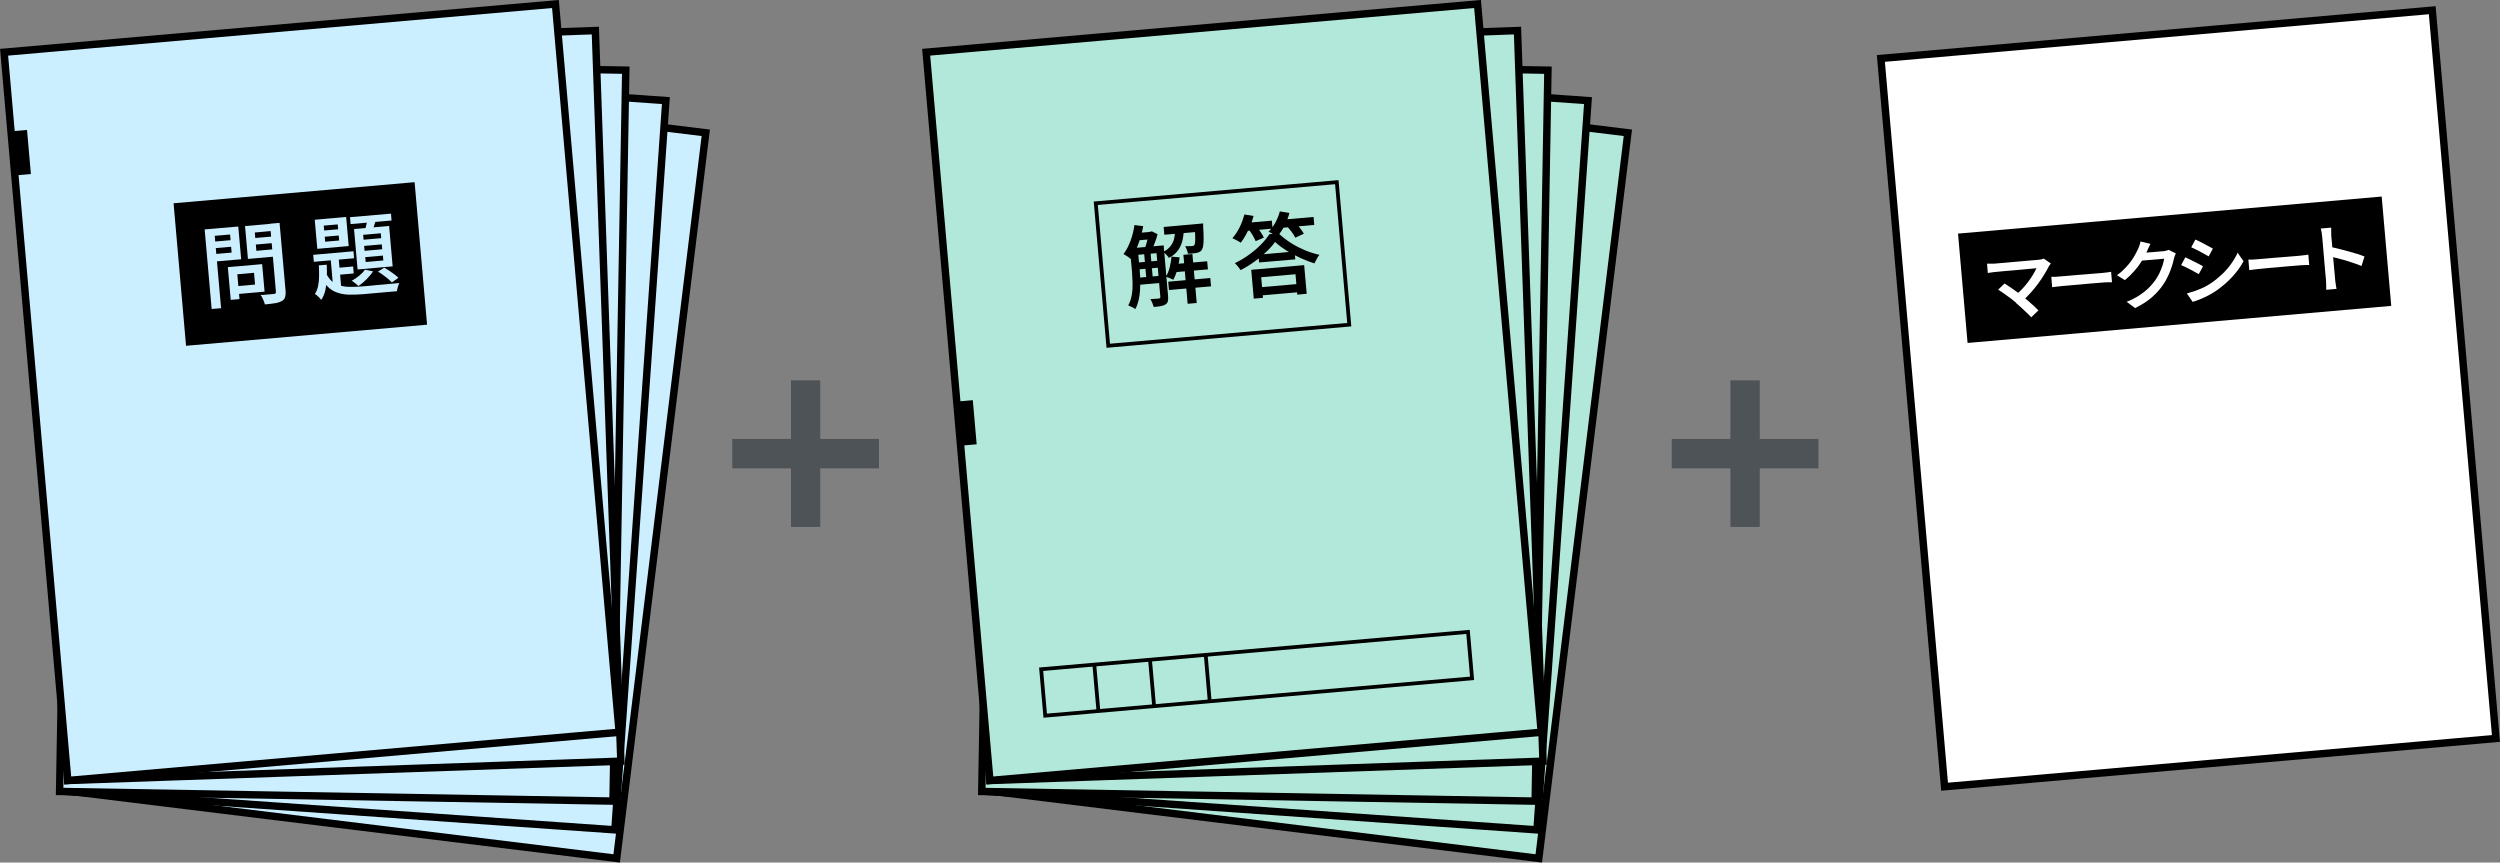 <?xml version="1.0" encoding="UTF-8"?>
<svg id="_レイヤー_2" data-name="レイヤー 2" xmlns="http://www.w3.org/2000/svg" viewBox="0 0 225.26 77.72">
  <rect x="0" y="0" width="225.26" height="77.72" fill="#808080" stroke="none"/>
  <defs>
    <style>
      .cls-1 {
        stroke-width: .34px;
      }

      .cls-1, .cls-2 {
        fill: none;
        stroke: #000;
        stroke-miterlimit: 10;
      }

      .cls-3, .cls-4, .cls-5, .cls-6, .cls-7 {
        stroke-width: 0px;
      }

      .cls-2 {
        stroke-width: .67px;
      }

      .cls-4 {
        fill: #4d5357;
      }

      .cls-5 {
        fill: #cbefff;
      }

      .cls-6 {
        fill: #b1e8da;
      }

      .cls-7 {
        fill: #fff;
      }
    </style>
  </defs>
  <g id="_レイヤー_1-2" data-name="レイヤー 1">
    <g>
      <polygon class="cls-4" points="73.91 39.55 73.91 34.27 71.27 34.27 71.27 39.55 65.98 39.55 65.98 42.2 71.27 42.2 71.27 47.48 73.91 47.48 73.91 42.2 79.2 42.2 79.2 39.55 73.91 39.55"/>
      <rect class="cls-7" x="172.25" y="2.97" width="49.87" height="65.87" transform="translate(-2.38 17.32) rotate(-5)"/>
      <rect class="cls-2" x="172.25" y="2.97" width="49.87" height="65.87" transform="translate(-2.38 17.32) rotate(-5)"/>
      <rect class="cls-3" x="176.78" y="19.36" width="38.32" height="9.89" transform="translate(-1.37 17.17) rotate(-5)"/>
      <path class="cls-7" d="m184.78,23.76s-.07.1-.11.14c-.03.05-.06.09-.08.13-.11.22-.25.47-.41.73-.16.26-.34.53-.54.8-.2.27-.42.54-.65.8-.23.26-.47.5-.72.72l-.64-.5c.22-.18.42-.38.62-.59.2-.21.37-.43.53-.64.16-.22.3-.43.42-.63.12-.2.22-.38.29-.55-.08,0-.2.02-.36.03-.15.01-.33.03-.53.05s-.42.04-.64.06c-.22.02-.44.04-.66.06-.22.02-.43.04-.62.05-.19.02-.36.03-.51.05-.15.01-.25.02-.32.03-.09,0-.18.02-.28.03-.09.02-.18.03-.27.04-.08.01-.15.02-.19.03l-.07-.84c.06,0,.13,0,.22,0,.09,0,.18,0,.27,0,.09,0,.18,0,.26-.01.06,0,.16-.01.3-.03.14-.01.31-.03.51-.04.2-.02.41-.04.64-.06.23-.02.46-.04.69-.06.23-.02.45-.04.67-.06.22-.02.41-.04.58-.05.17-.01.31-.03.4-.03.25-.02.44-.06.57-.12l.64.44Zm-3.14,3.5c-.11-.09-.23-.19-.37-.3-.14-.11-.29-.22-.44-.32-.15-.11-.29-.21-.43-.31-.14-.09-.26-.17-.36-.23l.58-.56c.09.06.2.13.33.22.13.09.27.18.43.29s.31.22.46.33c.15.12.3.23.44.34.16.13.32.26.49.41.17.15.34.3.49.44.16.14.29.28.41.4l-.65.62c-.1-.12-.23-.25-.39-.4-.16-.15-.32-.31-.5-.47s-.34-.31-.5-.44"/>
      <path class="cls-7" d="m184.81,24.94c.08,0,.17,0,.29,0,.12,0,.24,0,.37-.02.13-.01.25-.02.37-.03.1,0,.23-.02.39-.03.16-.01.34-.03.54-.05.2-.02.4-.03.61-.05.21-.02.42-.04.64-.05s.41-.04.6-.05c.19-.02.35-.03.5-.04.15-.01.26-.02.34-.03.16-.01.31-.03.44-.05.13-.02.24-.04.32-.05l.08.94c-.08,0-.19,0-.33,0-.14,0-.29.01-.43.02-.08,0-.19.02-.34.03-.15.01-.32.03-.51.04-.19.02-.39.03-.6.05-.21.02-.42.04-.63.06-.21.02-.42.04-.61.05-.2.02-.37.03-.53.05-.16.01-.29.03-.39.03-.19.02-.38.04-.56.06-.19.02-.34.04-.46.06l-.08-.94Z"/>
      <path class="cls-7" d="m193.76,21.98c-.06.11-.12.24-.18.37-.06.13-.1.23-.13.3-.12.28-.28.57-.47.87-.19.31-.41.61-.67.9-.26.3-.54.57-.85.82l-.71-.44c.28-.2.52-.41.72-.63.21-.21.39-.43.54-.63.15-.21.28-.41.38-.6.1-.19.19-.36.26-.51.04-.08.08-.18.12-.31.05-.13.08-.25.09-.36l.9.21Zm2.29.85c-.03.06-.06.13-.09.22-.03.08-.06.17-.08.25-.04.21-.1.44-.19.71-.08.26-.19.54-.32.82-.13.28-.28.56-.46.82-.28.41-.62.79-1.02,1.14-.4.35-.9.67-1.51.97l-.76-.57c.43-.17.8-.36,1.12-.56.31-.2.59-.42.82-.64.23-.22.43-.46.61-.7.15-.2.27-.42.39-.65.11-.24.21-.48.29-.71.07-.24.12-.44.15-.62l-2.32.2.22-.7c.06,0,.16-.01.29-.03.14-.01.29-.03.47-.04.17-.01.34-.03.51-.04.17-.02.32-.03.45-.04.13-.01.21-.02.25-.02.1,0,.2-.02.29-.05.1-.02.17-.05.24-.08l.66.33Z"/>
      <path class="cls-7" d="m196.91,23.19c.12.05.25.11.39.18.14.07.29.14.44.22.15.08.29.15.43.22.13.07.24.13.33.18l-.38.71c-.1-.06-.21-.12-.35-.19-.13-.07-.27-.15-.42-.23-.15-.08-.3-.15-.44-.22-.14-.07-.27-.12-.38-.17l.37-.7Zm.14,3.25c.25-.07.49-.15.75-.23.25-.09.5-.2.75-.31.25-.12.48-.26.71-.41.36-.25.68-.52.99-.81.3-.29.57-.6.8-.93.23-.32.42-.65.57-.98l.53.77c-.26.49-.6.95-1.02,1.41-.42.45-.89.86-1.4,1.22-.22.15-.45.29-.71.43-.26.14-.52.25-.77.36-.25.1-.48.18-.68.24l-.52-.75Zm.75-4.86c.11.05.24.11.39.18.15.07.3.15.44.23.15.08.29.15.43.23.14.07.24.13.33.18l-.38.7c-.09-.05-.21-.12-.34-.19-.13-.07-.27-.15-.42-.23-.14-.08-.29-.15-.43-.22-.14-.07-.27-.13-.38-.18l.37-.69Z"/>
      <path class="cls-7" d="m202.57,23.39c.08,0,.18,0,.29,0,.12,0,.24,0,.37-.02.13,0,.25-.02.37-.03.1-.01.23-.02.4-.03.16-.01.34-.03.54-.05.2-.02.4-.03.61-.05.21-.02.42-.04.64-.05.21-.02.41-.04.6-.05.19-.02.35-.03.5-.04.14-.01.26-.02.34-.03.16-.01.31-.03.44-.05.13-.02.24-.04.32-.05l.08.94c-.07,0-.19,0-.33,0-.15,0-.29.01-.43.02-.08,0-.19.02-.34.03-.15.01-.32.03-.51.04-.19.02-.39.03-.6.05-.21.02-.42.04-.63.06-.21.02-.42.04-.61.05-.2.02-.38.03-.53.05-.16.01-.29.03-.4.04-.19.02-.38.03-.56.06-.19.02-.34.04-.46.06l-.08-.94Z"/>
      <path class="cls-7" d="m209.58,25.21c0-.08-.02-.21-.04-.4-.02-.19-.04-.42-.06-.68-.02-.26-.05-.53-.07-.81-.02-.28-.05-.56-.07-.82-.02-.26-.04-.5-.06-.7-.02-.2-.03-.35-.04-.44,0-.12-.03-.25-.05-.39-.02-.14-.05-.27-.08-.38l.94-.08c0,.11,0,.24,0,.38,0,.14,0,.27.01.4.01.13.03.31.05.53.02.22.04.47.06.73.02.26.05.53.07.8.03.27.05.53.07.77.02.24.04.45.06.64.02.18.03.31.03.38,0,.07.01.15.03.26.01.11.03.22.05.33.02.11.03.21.05.3l-.93.08c0-.13,0-.27,0-.45,0-.17-.01-.32-.02-.46m.39-2.95c.23.04.48.1.76.17.28.07.57.14.85.22.29.08.56.16.82.24s.47.16.65.23l-.27.86c-.2-.09-.41-.17-.66-.25-.24-.08-.48-.16-.73-.24-.25-.07-.49-.14-.72-.2-.23-.06-.45-.11-.64-.15l-.07-.86Z"/>
      <rect class="cls-5" x="1.89" y="16.69" width="65.87" height="49.87" transform="translate(-10.73 71.11) rotate(-83)"/>
      <rect class="cls-2" x="1.89" y="16.69" width="65.87" height="49.87" transform="translate(-10.73 71.11) rotate(-83)"/>
      <rect class="cls-5" x="-.11" y="15.25" width="65.87" height="49.87" transform="translate(-9.55 70.12) rotate(-86)"/>
      <rect class="cls-2" x="-.11" y="15.25" width="65.87" height="49.87" transform="translate(-9.55 70.12) rotate(-86)"/>
      <rect class="cls-5" x="-2.05" y="13.88" width="65.87" height="49.87" transform="translate(-8.47 69.02) rotate(-89)"/>
      <rect class="cls-2" x="-2.05" y="13.88" width="65.87" height="49.87" transform="translate(-8.47 69.02) rotate(-89)"/>
      <rect class="cls-5" x="4.94" y="3.61" width="49.87" height="65.87" transform="translate(-1.26 1.06) rotate(-2)"/>
      <rect class="cls-2" x="4.94" y="3.61" width="49.87" height="65.87" transform="translate(-1.26 1.06) rotate(-2)"/>
      <rect class="cls-5" x="3.14" y="2.41" width="49.87" height="65.87" transform="translate(-2.97 2.58) rotate(-5)"/>
      <rect class="cls-2" x="3.14" y="2.41" width="49.87" height="65.87" transform="translate(-2.97 2.58) rotate(-5)"/>
      <rect class="cls-3" x="16.16" y="17.34" width="21.8" height="12.89" transform="translate(-1.97 2.45) rotate(-5)"/>
      <path class="cls-5" d="m18.44,20.67l.85-.07.63,7.17-.85.07-.63-7.17Zm.49-.04l2.54-.22.26,2.95-2.54.22-.06-.67,1.74-.15-.14-1.63-1.74.15-.06-.66Zm.03,1.17l2.08-.18.05.59-2.08.18-.05-.59Zm1.57,2.27l.79-.07.26,2.95-.79.07-.26-2.94Zm.37-.03l2.72-.24.22,2.48-2.72.24-.06-.71,1.92-.17-.09-1.06-1.92.17-.06-.71Zm3.88-3.92l.06.66-1.88.17.14,1.65,1.88-.17.06.66-2.7.24-.26-2.96,2.7-.24Zm-2.09,1.35l2.09-.18.05.59-2.09.18-.05-.59Zm1.63-1.31l.87-.08.54,6.11c.02.25,0,.45-.04.59-.05.14-.15.26-.3.35-.15.08-.35.15-.6.19-.25.04-.56.08-.92.11-.02-.08-.05-.18-.09-.28-.04-.1-.09-.21-.14-.31-.05-.11-.1-.2-.16-.26.17,0,.33-.01.49-.03.16-.01.31-.03.43-.04.13-.01.22-.02.27-.02.07,0,.13-.03.16-.06.03-.03.04-.09.03-.16l-.53-6.11Z"/>
      <path class="cls-5" d="m28.23,22.96l3.62-.32.05.63-3.62.32-.06-.63Zm.13-3.16l2.83-.25.23,2.62-2.83.25-.23-2.62Zm.38,4.11l.7-.06c.02.4.02.8.01,1.19-.01.39-.06.75-.13,1.09-.08.34-.2.64-.38.89-.06-.09-.15-.18-.26-.29-.11-.11-.21-.19-.31-.24.14-.2.23-.44.29-.72.06-.28.09-.58.09-.9,0-.32,0-.64-.02-.96m.63.66c.15.33.33.58.54.77.21.18.46.31.74.39.28.08.59.12.94.12.35,0,.73-.01,1.15-.05.1,0,.26-.02.47-.04.21-.02.45-.04.71-.07.27-.03.53-.05.81-.07.27-.02.52-.05.74-.07.22-.02.39-.04.52-.05-.04.08-.09.2-.13.35-.04.15-.07.28-.08.39l-.6.05-2.37.21c-.5.04-.95.06-1.35.05-.4-.01-.76-.08-1.08-.19-.32-.11-.6-.29-.85-.54-.25-.25-.46-.59-.65-1.02l.5-.21Zm-.19-4.24l.04.44,1.26-.11-.04-.44-1.26.11Zm.09,1l.04.45,1.26-.11-.04-.45-1.26.11Zm.51,1.71l.72-.06.28,3.18-.76-.36-.24-2.75Zm.48,1.11l1.57-.14.05.63-1.57.14-.05-.63Zm1.29-4.58l3.69-.32.05.62-3.69.32-.05-.62Zm1.34,4.73l.73.15c-.15.24-.35.48-.59.72-.24.24-.48.44-.72.6-.04-.04-.1-.1-.17-.15l-.23-.18c-.07-.06-.14-.1-.21-.14.24-.13.46-.28.68-.46.22-.18.39-.36.51-.54m-.98-3.66l3.16-.28.32,3.64-3.16.28-.32-3.64Zm.82.52l.04.44,1.59-.14-.04-.44-1.59.14Zm.09,1l.04.44,1.59-.14-.04-.44-1.59.14Zm.3-2.58l.81.1c-.08.22-.15.45-.22.68-.07.23-.14.43-.21.59l-.63-.11c.05-.18.11-.39.16-.63.05-.24.09-.45.1-.63m-.21,3.59l.04.44,1.59-.14-.04-.44-1.59.14Zm1.14,1.31l.57-.36c.15.08.31.17.47.28.16.11.32.22.46.33.15.11.26.21.35.3l-.59.42c-.09-.1-.21-.21-.35-.33-.14-.12-.29-.23-.45-.35s-.32-.22-.46-.3"/>
      <rect class="cls-3" x=".97" y="11.77" width="1.64" height="3.99" transform="translate(-1.19 .21) rotate(-5)"/>
      <rect class="cls-6" x="84.98" y="16.69" width="65.87" height="49.87" transform="translate(62.23 153.58) rotate(-83)"/>
      <rect class="cls-2" x="84.98" y="16.69" width="65.87" height="49.87" transform="translate(62.23 153.58) rotate(-83)"/>
      <rect class="cls-6" x="82.98" y="15.25" width="65.87" height="49.87" transform="translate(67.74 153.01) rotate(-86)"/>
      <rect class="cls-2" x="82.98" y="15.25" width="65.87" height="49.87" transform="translate(67.74 153.01) rotate(-86)"/>
      <rect class="cls-6" x="81.04" y="13.88" width="65.87" height="49.87" transform="translate(73.17 152.1) rotate(-89)"/>
      <rect class="cls-2" x="81.04" y="13.88" width="65.87" height="49.87" transform="translate(73.17 152.1) rotate(-89)"/>
      <rect class="cls-6" x="88.03" y="3.61" width="49.87" height="65.87" transform="translate(-1.21 3.96) rotate(-2)"/>
      <rect class="cls-2" x="88.03" y="3.61" width="49.87" height="65.87" transform="translate(-1.21 3.96) rotate(-2)"/>
      <rect class="cls-6" x="86.23" y="2.41" width="49.87" height="65.87" transform="translate(-2.66 9.82) rotate(-5)"/>
      <rect class="cls-2" x="86.23" y="2.41" width="49.87" height="65.87" transform="translate(-2.66 9.82) rotate(-5)"/>
      <rect class="cls-1" x="99.25" y="17.34" width="21.8" height="12.89" transform="translate(-1.65 9.69) rotate(-5)"/>
      <path class="cls-3" d="m102.23,20.28l.78.1c-.07.37-.16.74-.27,1.1s-.23.7-.38,1.02c-.14.32-.3.6-.47.84-.05-.04-.11-.09-.19-.15-.08-.06-.16-.12-.25-.17-.08-.05-.16-.1-.22-.13.25-.32.46-.72.63-1.18.17-.46.29-.94.36-1.44m-.41,2.11l.7-.06.19,2.14c.02.25.04.52.04.82,0,.29,0,.59-.02.9-.02.3-.06.6-.13.88-.07.29-.16.55-.29.79-.05-.04-.11-.08-.19-.12-.08-.04-.16-.08-.24-.12-.08-.04-.15-.07-.21-.09.16-.3.26-.62.32-.97.06-.35.08-.7.07-1.05-.01-.35-.03-.68-.05-.98l-.19-2.13Zm.32-.03l2.26-.2.05.64-2.26.2-.06-.64Zm.12,1.33l2.26-.2.05.62-2.26.2-.05-.62Zm.12,1.36l2.26-.2.06.64-2.26.2-.06-.64Zm.05-4.04l1.29-.11.06.66-1.29.11-.06-.66Zm.65,1.6l.58-.05.23,2.61-.58.05-.23-2.61Zm.43-1.7l.17-.02.11-.04.52.26c-.06.26-.15.54-.27.83-.11.3-.22.55-.33.76-.07-.05-.17-.1-.28-.15-.11-.05-.2-.09-.28-.12.05-.13.1-.28.15-.45.05-.16.09-.33.13-.5.04-.17.07-.31.09-.44v-.14Zm.65,1.27l.7-.06.4,4.59c.02.18,0,.32-.02.44-.03.12-.1.21-.21.29-.11.07-.25.12-.42.15s-.38.06-.64.08c-.03-.1-.07-.22-.13-.36-.06-.14-.12-.26-.18-.35.17-.01.33-.02.48-.03.15,0,.25-.02.3-.03.05,0,.08-.02.1-.04.02-.02.03-.06.02-.11l-.4-4.57Zm1.75-1.58l.77-.07c0,.39-.04.75-.11,1.08-.07.33-.2.64-.39.92-.19.28-.47.52-.85.72-.05-.09-.13-.19-.23-.29-.1-.11-.19-.19-.28-.25.31-.16.54-.35.69-.57.16-.21.26-.45.31-.71.05-.26.08-.53.08-.83m-1.04-.14l3.03-.27.06.71-3.03.26-.06-.71Zm.71,2.67l.73.07c-.04.38-.11.74-.21,1.1-.1.36-.22.66-.36.92-.05-.03-.12-.07-.2-.1-.08-.04-.16-.07-.25-.1-.09-.03-.16-.06-.22-.08.14-.23.26-.51.34-.83.08-.32.14-.65.17-.98m-.3,2.26l3.79-.33.07.75-3.79.33-.07-.75Zm.48-1.58l3.03-.26.07.73-3.03.26-.06-.73Zm.88-.84l.82-.07.39,4.41-.82.07-.38-4.41Zm1.03-2.76l.76-.07c0,.14,0,.23,0,.28.03.43.04.79.04,1.07s-.01.5-.04.66c-.02.16-.06.27-.11.35-.05.09-.11.15-.18.19-.07.04-.16.07-.27.1-.08.02-.2.04-.35.05-.15.02-.31.03-.47.03-.01-.11-.04-.23-.09-.35-.05-.13-.1-.24-.16-.33.13,0,.26,0,.37,0,.11,0,.19,0,.25-.01.05,0,.1-.01.13-.02.03-.01.06-.04.09-.08.03-.04.05-.12.06-.24.02-.12.02-.31.01-.55,0-.25-.02-.57-.04-.96v-.1Z"/>
      <path class="cls-3" d="m112.11,19.32l.84.14c-.07.3-.18.59-.3.89-.12.29-.26.57-.4.83-.15.26-.3.49-.45.69-.06-.04-.14-.09-.23-.14-.09-.05-.19-.1-.28-.15-.1-.05-.18-.09-.25-.12.24-.26.46-.59.65-.97.19-.39.33-.78.44-1.17m2.77,2.47c-.21.29-.47.59-.8.9-.32.31-.68.61-1.08.89-.4.29-.81.54-1.23.76-.06-.09-.14-.2-.24-.32-.1-.12-.2-.23-.29-.31.45-.21.87-.46,1.27-.75.4-.29.76-.59,1.08-.92.32-.32.58-.64.77-.94l.83-.07c.33.32.7.6,1.1.86.41.26.83.47,1.27.66.44.18.88.32,1.31.41-.09.11-.17.23-.25.38-.08.14-.15.27-.2.39-.41-.12-.84-.29-1.28-.49-.44-.2-.86-.43-1.26-.67-.39-.25-.73-.5-1.01-.77m-2.79-1.7l2.5-.22.06.72-2.5.22-.06-.72Zm.37.52l.69-.29c.14.17.28.35.41.55.14.2.24.38.31.53l-.74.32c-.06-.15-.16-.33-.28-.55-.13-.21-.26-.4-.39-.57m.27,3.7l4.77-.42.23,2.58-.85.08-.16-1.84-3.09.27.16,1.86-.83.07-.23-2.6Zm.62,1.59l3.81-.33.06.74-3.81.33-.07-.74Zm.03-2.95l3.26-.29.06.71-3.26.28-.06-.71Zm1.94-3.9l.85.14c-.1.4-.25.79-.45,1.17-.2.38-.42.7-.65.96-.06-.04-.13-.09-.23-.15-.09-.05-.19-.11-.29-.16-.1-.05-.18-.09-.26-.13.23-.23.44-.5.62-.83.18-.33.31-.66.4-1.01m-.1.78l3.14-.27.06.72-3.15.28-.06-.72Zm.7.5l.72-.31c.16.15.32.32.48.52.16.2.28.38.36.53l-.77.36c-.07-.16-.19-.34-.34-.54-.15-.2-.31-.39-.46-.55"/>
      <rect class="cls-3" x="86.19" y="36.12" width="1.64" height="3.99" transform="translate(-2.99 7.73) rotate(-5)"/>
      <rect class="cls-1" x="93.92" y="58.61" width="38.61" height="4.2" transform="translate(-4.86 10.1) rotate(-5)"/>
      <line class="cls-7" x1="108.64" y1="59.01" x2="109" y2="63.19"/>
      <line class="cls-1" x1="108.64" y1="59.01" x2="109" y2="63.19"/>
      <line class="cls-7" x1="103.62" y1="59.45" x2="103.99" y2="63.63"/>
      <line class="cls-1" x1="103.62" y1="59.45" x2="103.99" y2="63.63"/>
      <line class="cls-7" x1="98.6" y1="59.88" x2="98.97" y2="64.06"/>
      <line class="cls-1" x1="98.6" y1="59.88" x2="98.97" y2="64.06"/>
      <polygon class="cls-4" points="158.56 39.55 158.56 34.27 155.92 34.27 155.92 39.55 150.63 39.55 150.63 42.2 155.92 42.2 155.92 47.48 158.56 47.48 158.56 42.2 163.85 42.2 163.85 39.55 158.56 39.55"/>
    </g>
  </g>
</svg>